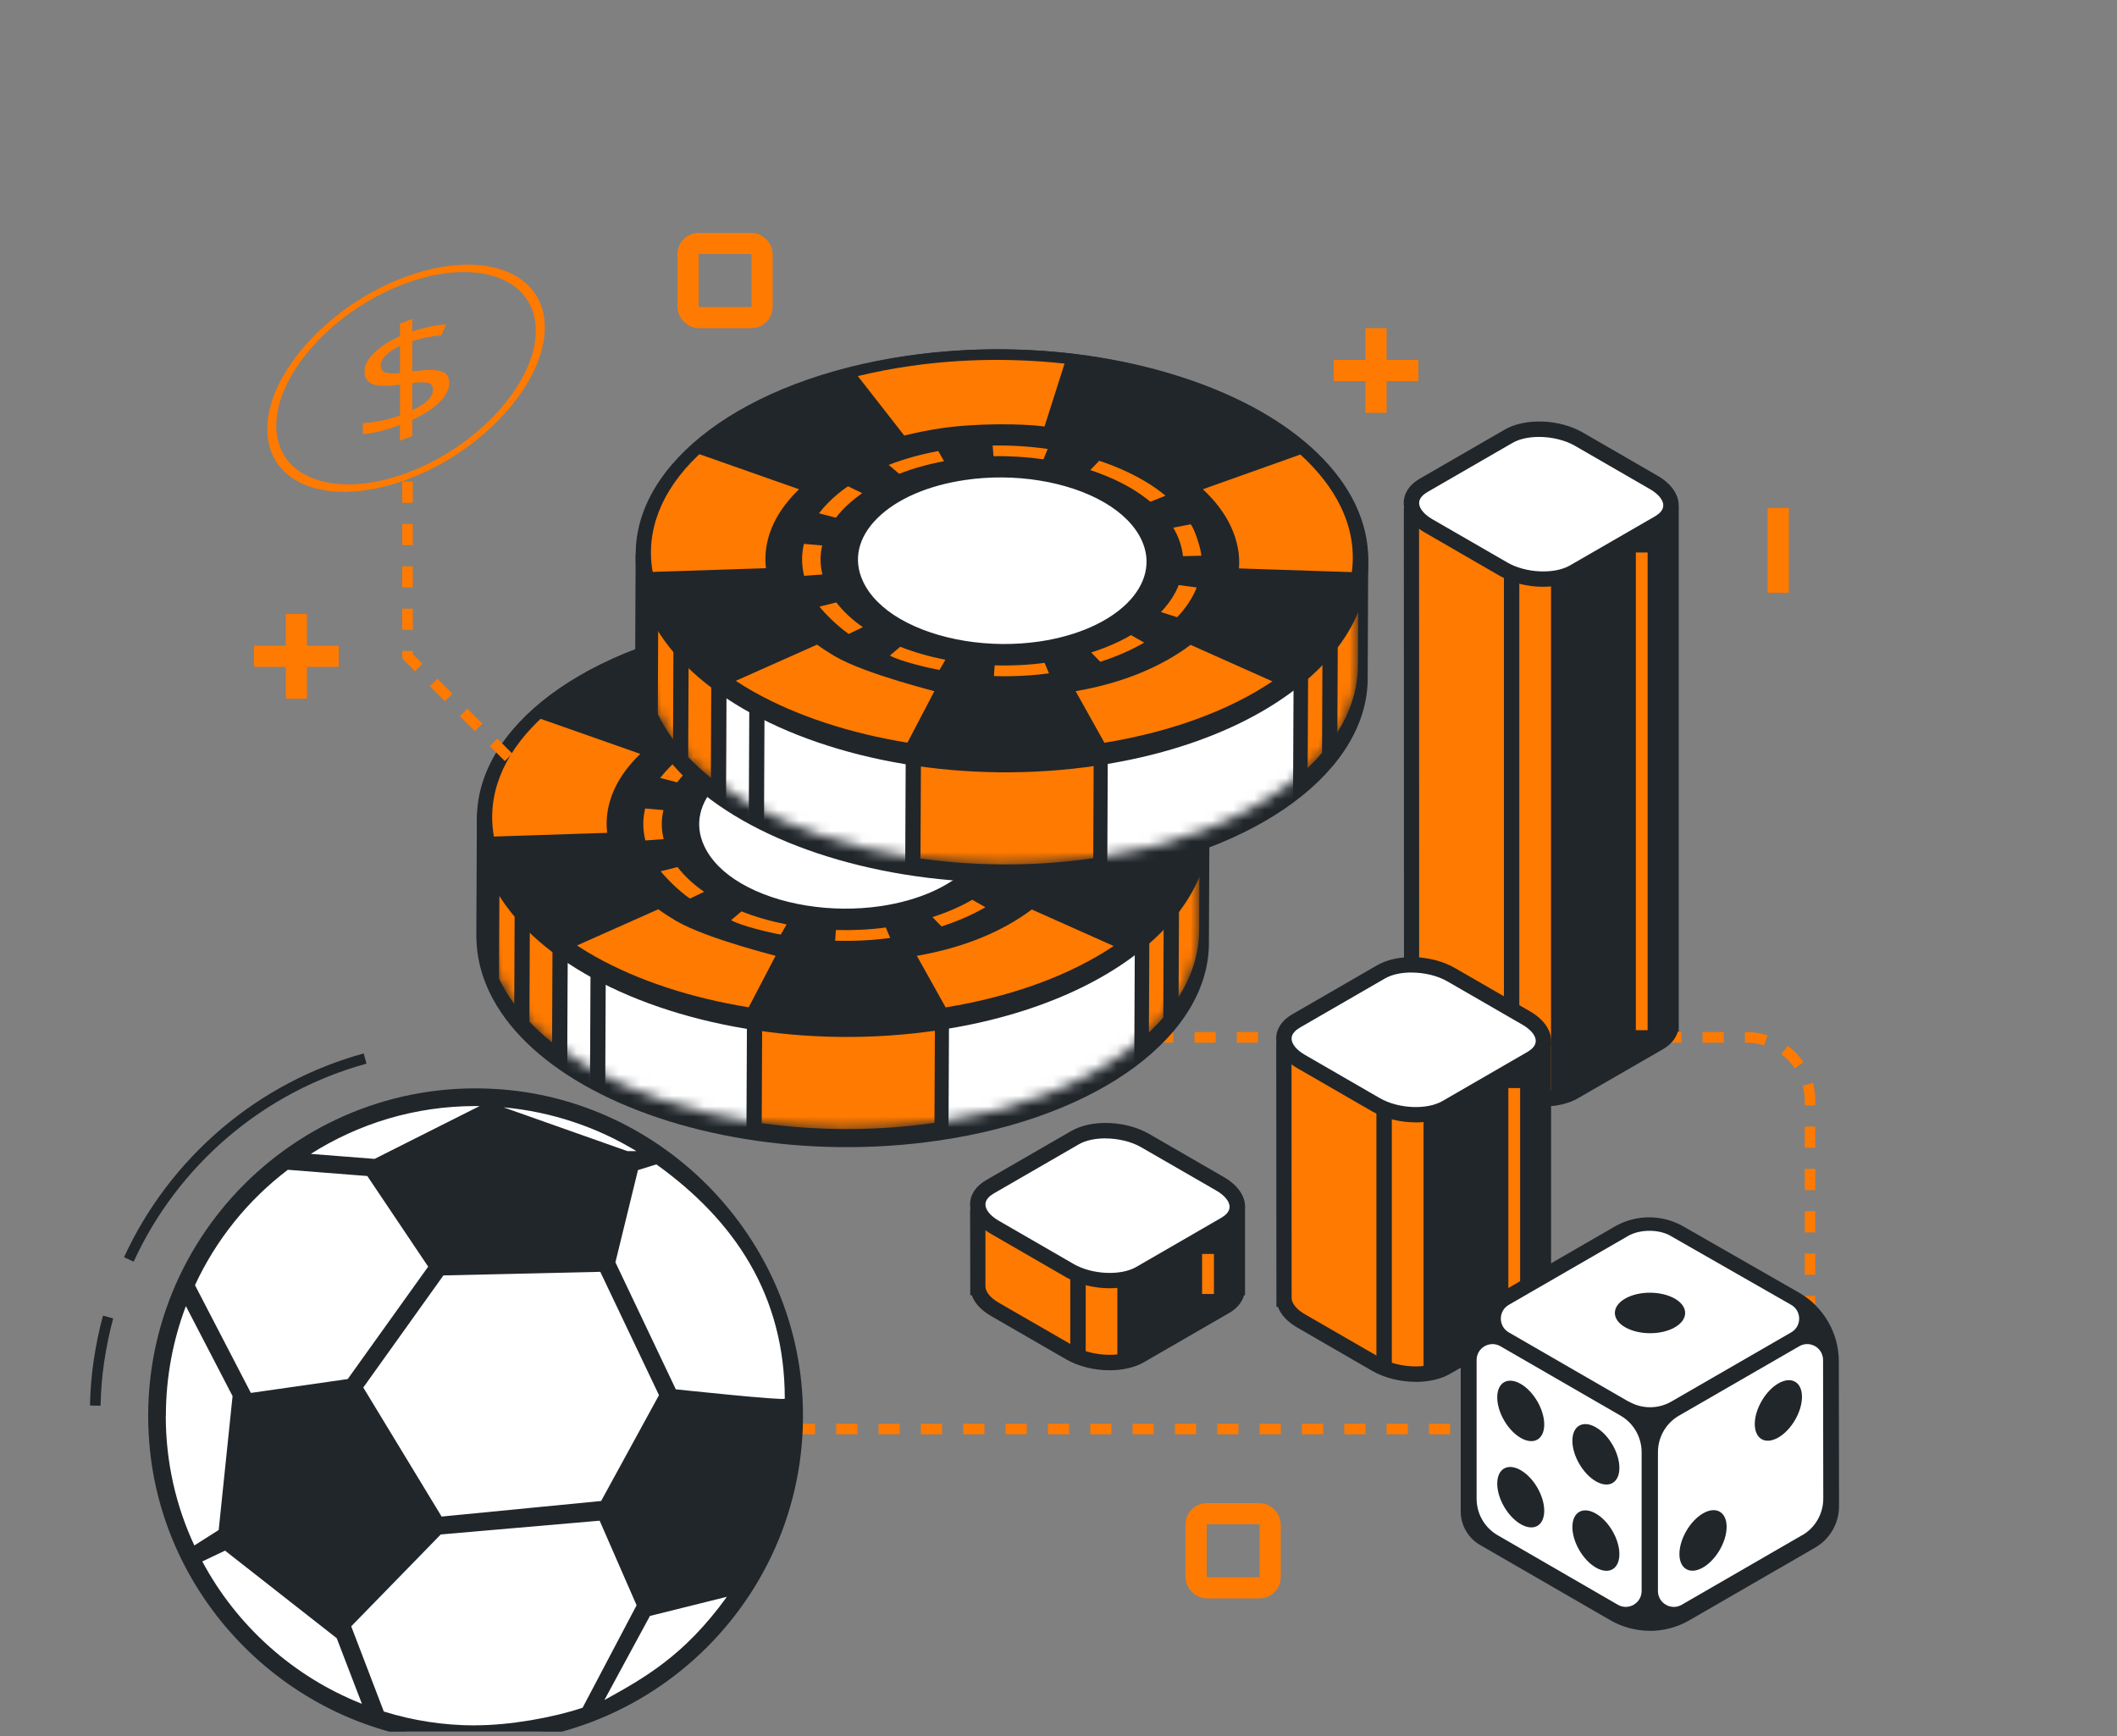 <svg width="200" height="164" viewBox="0 0 200 164" fill="none" xmlns="http://www.w3.org/2000/svg">
<rect x="0" y="0" width="200" height="164" fill="#808080" stroke="none"/>
<g clip-path="url(#clip0_5867_88415)">
<path d="M43 135H165C168.314 135 171 132.314 171 129V104C171 100.686 168.314 98 165 98H109.5" stroke="#FF7A00" stroke-linejoin="round" stroke-dasharray="2 2"/>
<g clip-path="url(#clip1_5867_88415)">
<path d="M114.26 77.699L114.21 88.989C114.29 97.639 104.08 105.519 88.59 107.759C76.21 109.549 63.59 107.309 55.14 102.489C50.98 100.109 47.84 97.119 46.21 93.669C45.42 91.989 45.04 90.319 45.01 88.669H45L45.05 77.379H45.06C45 68.739 55.19 60.859 70.69 58.609C83.07 56.819 95.67 59.059 104.14 63.879C108.28 66.249 111.44 69.249 113.07 72.699C113.86 74.379 114.24 76.049 114.26 77.699Z" fill="#21262B"/>
<mask id="mask0_5867_88415" style="mask-type:luminance" maskUnits="userSpaceOnUse" x="45" y="75" width="69" height="32">
<path d="M113.34 76.07L113.29 87.78C113.34 96.21 103.4 103.89 88.34 106.07C76.75 107.76 64.28 105.78 55.78 100.93C51.63 98.55 48.61 95.6 47.09 92.35C46.34 90.72 45.95 89.09 45.93 87.47L45.98 75.76L113.34 76.07Z" fill="white"/>
</mask>
<g mask="url(#mask0_5867_88415)">
<path d="M113.34 76.07L113.29 87.78C113.34 96.21 103.4 103.89 88.34 106.07C76.75 107.76 64.28 105.78 55.78 100.93C51.63 98.55 48.61 95.6 47.09 92.35C46.34 90.72 45.95 89.09 45.93 87.47L45.98 75.76L113.34 76.07Z" fill="#FF7A00"/>
<path d="M71.421 71.27L53.701 71.189L53.523 110.349L71.243 110.429L71.421 71.27Z" fill="white"/>
<path d="M47.256 67.76L45.816 67.754L45.639 106.914L47.079 106.92L47.256 67.76Z" fill="#21262B"/>
<path d="M50.141 68.704L48.701 68.697L48.523 107.857L49.964 107.863L50.141 68.704Z" fill="#21262B"/>
<path d="M53.729 69.171L52.289 69.164L52.111 108.324L53.551 108.33L53.729 69.171Z" fill="#21262B"/>
<path d="M57.325 70.456L55.885 70.449L55.707 109.609L57.147 109.615L57.325 70.456Z" fill="#21262B"/>
<path d="M72.112 73.073L70.672 73.066L70.494 112.226L71.934 112.233L72.112 73.073Z" fill="#21262B"/>
<path d="M89.868 73.874L88.428 73.867L88.25 113.027L89.69 113.033L89.868 73.874Z" fill="#21262B"/>
<path d="M108.669 69.428L107.229 69.422L107.051 108.581L108.491 108.588L108.669 69.428Z" fill="#21262B"/>
<path d="M107.27 75.703L89.75 75.623L89.598 109.193L107.117 109.272L107.27 75.703Z" fill="white"/>
<path d="M111.461 68.512L110.021 68.506L109.844 107.665L111.284 107.672L111.461 68.512Z" fill="#21262B"/>
</g>
<path d="M88.39 96.81C70.43 99.47 51.97 93.2 47.15 82.8C42.32 72.4 52.97 61.81 70.93 59.15C88.89 56.49 107.35 62.76 112.17 73.16C116.99 83.56 106.34 94.15 88.38 96.81H88.39Z" fill="#FF7A00"/>
<path d="M79.65 86.26C87.409 86.26 93.7 82.624 93.7 78.139C93.7 73.655 87.409 70.019 79.65 70.019C71.89 70.019 65.6 73.655 65.6 78.139C65.6 82.624 71.89 86.26 79.65 86.26Z" fill="white"/>
<path d="M113.07 73.029C112.15 71.049 110.74 69.219 108.94 67.559H108.98C108.68 67.199 108.12 66.739 107.38 66.229C106.38 65.449 105.3 64.719 104.14 64.029C95.68 59.089 83.06 56.799 70.69 58.629C52.24 61.369 41.29 72.249 46.25 82.939C47.88 86.459 51.03 89.519 55.18 91.939C63.64 96.879 76.25 99.169 88.63 97.329C107.08 94.589 118.02 83.709 113.07 73.029ZM92.85 76.019C94.8 80.219 90.48 84.519 83.22 85.599C78.53 86.289 73.48 85.469 70.03 83.459C68.36 82.489 67.15 81.259 66.53 79.919C65.58 77.889 66.06 75.769 67.88 73.959C69.7 72.149 72.64 70.869 76.15 70.349C80.85 69.649 85.9 70.469 89.35 72.479C91.02 73.459 92.23 74.679 92.85 76.019ZM86.61 90.299C91.17 89.509 94.77 87.949 97.48 85.919L105.21 89.369C101.2 92.059 95.77 94.119 89.34 95.169L86.62 90.299H86.61ZM111.67 72.879C112.67 74.949 112.98 77.029 112.71 79.049L102.05 78.699C102.15 77.409 101.91 76.089 101.3 74.769C100.72 73.509 99.82 72.319 98.64 71.219L107.85 67.939C109.53 69.469 110.83 71.129 111.67 72.879ZM71.06 59.569C75.86 58.879 80.82 58.829 85.57 59.349L83.68 65.289C81.58 65.009 77.18 64.969 73.89 65.459C72.69 65.639 71.53 65.869 70.43 66.149L66.04 60.529C67.65 60.139 69.32 59.819 71.05 59.569H71.06ZM50.93 68.039C50.93 68.039 51.03 67.949 51.08 67.909L60.49 71.219L60.32 71.389C58.07 73.619 57.07 76.139 57.36 78.679L46.66 79.029C45.98 75.209 47.43 71.399 50.93 68.039ZM54.51 89.319L62.19 85.899C62.71 86.279 63.27 86.639 63.86 86.989C66.82 88.719 73.67 90.369 73.27 90.299L70.73 95.159C65.32 94.279 60.29 92.649 56.2 90.349C55.61 90.019 55.05 89.669 54.51 89.319Z" fill="#21262B"/>
<path d="M57.34 78.689H57.33C57.36 78.9 57.39 79.109 57.44 79.32C57.4 79.109 57.37 78.9 57.34 78.689Z" fill="#21262B"/>
<path d="M83.979 67.409C82.259 67.169 80.519 67.059 78.779 67.089L78.859 68.099C80.439 68.069 82.029 68.169 83.579 68.389L83.979 67.409ZM73.639 67.609C71.999 67.919 70.459 68.339 68.959 68.919L69.949 69.759C71.249 69.249 72.679 68.849 74.189 68.569L73.639 67.609ZM66.459 71.589L65.109 70.939C64.439 71.399 63.849 71.889 63.309 72.429C62.969 72.769 62.659 73.119 62.369 73.489L63.969 73.909C64.659 73.009 65.489 72.269 66.459 71.589ZM62.679 76.529L60.949 76.379C60.709 77.369 60.719 78.409 60.969 79.399L62.699 79.269C62.469 78.359 62.459 77.439 62.679 76.529ZM64.019 81.909L62.419 82.309C62.899 82.909 64.009 84.069 65.179 84.889L66.519 84.249C65.499 83.539 64.659 82.759 64.009 81.909H64.019ZM74.309 87.329C72.799 87.029 71.359 86.619 70.049 86.099L69.069 86.929C69.969 87.449 72.709 88.109 73.759 88.289L74.309 87.339V87.329ZM83.689 87.619C82.149 87.829 80.559 87.899 78.969 87.859L78.899 88.869C80.629 88.919 82.379 88.839 84.099 88.609L83.689 87.629V87.619ZM93.099 85.709L91.849 84.999C90.739 85.649 89.469 86.199 88.089 86.639L88.949 87.519C90.489 87.019 91.789 86.459 93.089 85.709H93.099ZM98.059 80.499L96.359 80.269C96.009 81.159 95.439 82.019 94.679 82.819L96.209 83.309C97.009 82.469 97.639 81.549 98.059 80.499ZM97.489 74.529L95.839 74.849C96.329 75.669 96.669 76.629 96.759 77.539L98.499 77.499C98.429 76.739 97.869 74.999 97.489 74.529Z" fill="#FF7A00"/>
<path d="M95.11 71.829L93.68 72.399C93.11 71.929 92.48 71.489 91.78 71.079C90.66 70.429 89.39 69.869 88 69.409L88.85 68.529C90.31 69.019 91.69 69.609 93.02 70.379C93.75 70.799 94.49 71.309 95.11 71.829Z" fill="#FF7A00"/>
</g>
<g clip-path="url(#clip2_5867_88415)">
<path d="M129.26 52.699L129.21 63.989C129.29 72.639 119.08 80.519 103.59 82.759C91.21 84.549 78.59 82.309 70.14 77.489C65.98 75.109 62.84 72.119 61.21 68.669C60.42 66.989 60.04 65.319 60.01 63.669H60L60.05 52.379H60.06C60 43.739 70.19 35.859 85.69 33.609C98.07 31.819 110.67 34.059 119.14 38.879C123.28 41.249 126.44 44.249 128.07 47.699C128.86 49.379 129.24 51.049 129.26 52.699Z" fill="#21262B"/>
<mask id="mask1_5867_88415" style="mask-type:luminance" maskUnits="userSpaceOnUse" x="60" y="50" width="69" height="32">
<path d="M128.34 51.07L128.29 62.78C128.34 71.21 118.4 78.89 103.34 81.07C91.75 82.76 79.28 80.78 70.78 75.93C66.63 73.55 63.61 70.6 62.09 67.35C61.34 65.72 60.95 64.09 60.93 62.47L60.98 50.76L128.34 51.07Z" fill="white"/>
</mask>
<g mask="url(#mask1_5867_88415)">
<path d="M128.34 51.07L128.29 62.78C128.34 71.21 118.4 78.89 103.34 81.07C91.75 82.76 79.28 80.78 70.78 75.93C66.63 73.55 63.61 70.6 62.09 67.35C61.34 65.72 60.95 64.09 60.93 62.47L60.98 50.76L128.34 51.07Z" fill="#FF7A00"/>
<path d="M86.421 46.27L68.701 46.19L68.523 85.349L86.243 85.43L86.421 46.27Z" fill="white"/>
<path d="M62.256 42.76L60.816 42.754L60.639 81.913L62.079 81.92L62.256 42.76Z" fill="#21262B"/>
<path d="M65.141 43.704L63.701 43.697L63.523 82.857L64.963 82.863L65.141 43.704Z" fill="#21262B"/>
<path d="M68.729 44.171L67.289 44.164L67.111 83.324L68.551 83.33L68.729 44.171Z" fill="#21262B"/>
<path d="M72.325 45.456L70.885 45.449L70.707 84.609L72.147 84.615L72.325 45.456Z" fill="#21262B"/>
<path d="M87.112 48.073L85.672 48.066L85.494 87.226L86.934 87.233L87.112 48.073Z" fill="#21262B"/>
<path d="M104.868 48.874L103.428 48.867L103.25 88.027L104.69 88.033L104.868 48.874Z" fill="#21262B"/>
<path d="M123.669 44.428L122.229 44.422L122.051 83.582L123.491 83.588L123.669 44.428Z" fill="#21262B"/>
<path d="M122.27 50.703L104.75 50.623L104.598 84.193L122.117 84.272L122.27 50.703Z" fill="white"/>
<path d="M126.461 43.512L125.021 43.506L124.844 82.665L126.284 82.672L126.461 43.512Z" fill="#21262B"/>
</g>
<path d="M103.39 71.81C85.43 74.47 66.97 68.2 62.15 57.8C57.32 47.4 67.97 36.81 85.93 34.15C103.89 31.49 122.35 37.76 127.17 48.16C131.99 58.56 121.34 69.15 103.38 71.81H103.39Z" fill="#FF7A00"/>
<path d="M94.65 61.26C102.409 61.26 108.7 57.624 108.7 53.139C108.7 48.655 102.409 45.02 94.65 45.02C86.89 45.02 80.6 48.655 80.6 53.139C80.6 57.624 86.89 61.26 94.65 61.26Z" fill="white"/>
<path d="M128.07 48.029C127.15 46.049 125.74 44.219 123.94 42.559H123.98C123.68 42.199 123.12 41.739 122.38 41.229C121.38 40.449 120.3 39.719 119.14 39.029C110.68 34.089 98.06 31.799 85.69 33.629C67.24 36.369 56.29 47.249 61.25 57.939C62.88 61.459 66.03 64.519 70.18 66.939C78.64 71.879 91.25 74.169 103.63 72.329C122.08 69.589 133.02 58.709 128.07 48.029ZM107.85 51.019C109.8 55.219 105.48 59.519 98.22 60.599C93.53 61.289 88.48 60.469 85.03 58.459C83.36 57.489 82.15 56.259 81.53 54.919C80.58 52.889 81.06 50.769 82.88 48.959C84.7 47.149 87.64 45.869 91.15 45.349C95.85 44.649 100.9 45.469 104.35 47.479C106.02 48.459 107.23 49.679 107.85 51.019ZM101.61 65.299C106.17 64.509 109.77 62.949 112.48 60.919L120.21 64.369C116.2 67.059 110.77 69.119 104.34 70.169L101.62 65.299H101.61ZM126.67 47.879C127.67 49.949 127.98 52.029 127.71 54.049L117.05 53.699C117.15 52.409 116.91 51.089 116.3 49.769C115.72 48.509 114.82 47.319 113.64 46.219L122.85 42.939C124.53 44.469 125.83 46.129 126.67 47.879ZM86.06 34.569C90.86 33.879 95.82 33.829 100.57 34.349L98.68 40.289C96.58 40.009 92.18 39.969 88.89 40.459C87.69 40.639 86.53 40.869 85.43 41.149L81.04 35.529C82.65 35.139 84.32 34.819 86.05 34.569H86.06ZM65.93 43.039C65.93 43.039 66.03 42.949 66.08 42.909L75.49 46.219L75.32 46.389C73.07 48.619 72.07 51.139 72.36 53.679L61.66 54.029C60.98 50.209 62.43 46.399 65.93 43.039ZM69.51 64.319L77.19 60.899C77.71 61.279 78.27 61.639 78.86 61.989C81.82 63.719 88.67 65.369 88.27 65.299L85.73 70.159C80.32 69.279 75.29 67.649 71.2 65.349C70.61 65.019 70.05 64.669 69.51 64.319Z" fill="#21262B"/>
<path d="M72.34 53.69H72.33C72.36 53.9 72.39 54.109 72.44 54.319C72.4 54.109 72.37 53.9 72.34 53.69Z" fill="#21262B"/>
<path d="M98.979 42.409C97.259 42.169 95.519 42.059 93.779 42.089L93.859 43.099C95.439 43.069 97.029 43.169 98.579 43.389L98.979 42.409ZM88.639 42.609C86.999 42.919 85.459 43.339 83.959 43.919L84.949 44.759C86.249 44.249 87.679 43.849 89.189 43.569L88.639 42.609ZM81.459 46.589L80.109 45.939C79.439 46.399 78.849 46.889 78.309 47.429C77.969 47.769 77.659 48.119 77.369 48.489L78.969 48.909C79.659 48.009 80.489 47.269 81.459 46.589ZM77.679 51.529L75.949 51.379C75.709 52.369 75.719 53.409 75.969 54.399L77.699 54.269C77.469 53.359 77.459 52.439 77.679 51.529ZM79.019 56.909L77.419 57.309C77.899 57.909 79.009 59.069 80.179 59.889L81.519 59.249C80.499 58.539 79.659 57.759 79.009 56.909H79.019ZM89.309 62.329C87.799 62.029 86.359 61.619 85.049 61.099L84.069 61.929C84.969 62.449 87.709 63.109 88.759 63.289L89.309 62.339V62.329ZM98.689 62.619C97.149 62.829 95.559 62.899 93.969 62.859L93.899 63.869C95.629 63.919 97.379 63.839 99.099 63.609L98.689 62.629V62.619ZM108.099 60.709L106.849 59.999C105.739 60.649 104.469 61.199 103.089 61.639L103.949 62.519C105.489 62.019 106.789 61.459 108.089 60.709H108.099ZM113.059 55.499L111.359 55.269C111.009 56.159 110.439 57.019 109.679 57.819L111.209 58.309C112.009 57.469 112.639 56.549 113.059 55.499ZM112.489 49.529L110.839 49.849C111.329 50.669 111.669 51.629 111.759 52.539L113.499 52.499C113.429 51.739 112.869 49.999 112.489 49.529Z" fill="#FF7A00"/>
<path d="M110.11 46.829L108.68 47.399C108.11 46.929 107.48 46.489 106.78 46.079C105.66 45.429 104.39 44.869 103 44.409L103.85 43.529C105.31 44.019 106.69 44.609 108.02 45.379C108.75 45.799 109.49 46.309 110.11 46.829Z" fill="#FF7A00"/>
</g>
<path d="M44.802 164.26C61.536 164.26 75.102 150.694 75.102 133.96C75.102 117.226 61.536 103.66 44.802 103.66C28.068 103.66 14.502 117.226 14.502 133.96C14.502 150.694 28.068 164.26 44.802 164.26Z" fill="white"/>
<path d="M47.441 102.919C28.411 101.399 12.581 117.249 14.101 136.279C15.291 151.249 27.421 163.379 42.401 164.579C61.431 166.099 77.281 150.269 75.761 131.239C74.571 116.259 62.431 104.119 47.441 102.919ZM60.131 108.749H59.281L47.571 104.609C52.141 105.029 56.411 106.489 60.131 108.749ZM56.791 141.799L41.721 143.269L34.321 131.079L41.891 120.489L56.711 120.149L62.251 131.789V131.809L56.791 141.799ZM44.921 104.489H45.311L35.391 109.479H35.371L29.361 109.009C33.871 106.149 39.191 104.489 44.921 104.489ZM27.181 110.509L34.701 111.099L40.451 119.659L32.851 130.279L23.701 131.589L18.421 121.409C20.411 117.109 23.431 113.369 27.181 110.519V110.509ZM15.671 133.759C15.671 130.109 16.341 126.609 17.561 123.389L21.971 131.889L20.661 144.539L18.361 145.999C16.621 142.279 15.661 138.129 15.661 133.759H15.671ZM19.111 147.509L21.261 146.489L31.811 154.759L34.191 160.959C27.711 158.399 22.361 153.589 19.111 147.509ZM44.921 162.999C41.891 162.999 39.001 162.539 36.261 161.689C36.241 161.639 33.181 153.639 33.181 153.639L41.641 144.959L56.651 143.659L60.141 151.649L55.041 161.329C52.121 162.299 48.081 162.989 44.931 162.989L44.921 162.999ZM57.101 160.599L61.401 152.659L68.671 150.849C64.631 156.439 60.881 158.509 57.091 160.609L57.101 160.599ZM63.851 131.259L58.141 119.249L60.271 110.539L62.011 109.999C69.401 115.309 74.141 122.349 74.141 132.129C74.141 132.349 63.851 131.249 63.851 131.249V131.259Z" fill="#21262B"/>
<path d="M12.172 118.98C14.282 114.38 17.382 110.3 21.232 107.02C25.082 103.74 29.612 101.34 34.492 100" stroke="#21262B" stroke-miterlimit="10"/>
<path d="M9 132.789C9.03 131.379 9.14 129.969 9.35 128.569C9.56 127.169 9.84 125.789 10.21 124.419" stroke="#21262B" stroke-miterlimit="10"/>
<path d="M157.371 47.591L133.826 47.628C133.559 47.628 133.34 47.847 133.34 48.114L133.35 96.724H133.356C133.408 97.441 133.941 98.188 134.966 98.774L142.051 102.863C144.011 103.997 146.981 104.118 148.681 103.14L156.717 98.497C157.533 98.026 157.899 97.383 157.846 96.719H157.852V48.072C157.852 47.806 157.632 47.586 157.365 47.586L157.371 47.591Z" fill="#FF7A00"/>
<path d="M134.079 96.61V96.668C134.12 97.17 134.575 97.708 135.328 98.142L142.413 102.231C144.144 103.23 146.847 103.355 148.316 102.503L156.352 97.86C156.724 97.645 157.158 97.279 157.121 96.767L157.064 95.988H157.126V48.314L134.063 48.35L134.073 96.61H134.079ZM145.796 104.526C144.374 104.526 142.878 104.176 141.691 103.491L134.607 99.397C133.681 98.864 133.059 98.184 132.787 97.447H132.641V96.72L132.625 48.115C132.625 47.451 133.164 46.907 133.833 46.902L157.382 46.865C158.052 46.865 158.595 47.409 158.595 48.078V97.447H158.512C158.324 98.111 157.837 98.696 157.095 99.125L149.059 103.763C148.175 104.275 147.014 104.526 145.806 104.526H145.796Z" fill="#21262B"/>
<path d="M157.37 47.613L146.531 47.629V103.779C147.336 103.701 148.084 103.502 148.675 103.162L156.711 98.519C157.527 98.048 157.893 97.405 157.841 96.741H157.846V48.094C157.846 47.828 157.626 47.613 157.36 47.613H157.37Z" fill="#21262B"/>
<path d="M156.717 49.407L148.681 54.05C146.982 55.033 144.012 54.908 142.051 53.778L134.966 49.684C133.006 48.555 132.791 46.84 134.491 45.857L142.532 41.214C144.231 40.231 147.196 40.356 149.162 41.486L156.247 45.575C158.207 46.709 158.422 48.419 156.723 49.402L156.717 49.407Z" fill="white"/>
<path d="M145.399 41.276C144.448 41.276 143.548 41.459 142.889 41.841L134.853 46.484C134.498 46.693 134.069 47.038 134.069 47.519C134.069 48.026 134.539 48.601 135.329 49.056L142.414 53.145C144.139 54.144 146.842 54.269 148.317 53.417L156.353 48.779C156.709 48.57 157.137 48.225 157.137 47.744C157.137 47.237 156.667 46.661 155.877 46.207L148.787 42.113C147.83 41.564 146.576 41.276 145.394 41.276H145.399ZM145.791 55.435C144.364 55.435 142.874 55.085 141.687 54.4L134.602 50.306C133.342 49.579 132.615 48.559 132.615 47.514C132.615 46.599 133.154 45.783 134.126 45.224L142.163 40.581C144.092 39.467 147.323 39.587 149.519 40.852L156.604 44.947C157.864 45.673 158.591 46.693 158.591 47.739C158.591 48.654 158.052 49.469 157.08 50.029L149.044 54.666C148.16 55.179 146.999 55.43 145.791 55.43V55.435Z" fill="#21262B"/>
<path d="M143.534 103.203H142.08V54.148H143.534V103.203Z" fill="#21262B"/>
<path d="M155.657 97.322H154.543V52.193H155.657V97.322Z" fill="#FF7A00"/>
<path d="M145.32 98.189L121.776 98.225C121.509 98.225 121.295 98.44 121.295 98.707L121.305 122.732H121.311C121.363 123.448 121.896 124.196 122.921 124.781L130.006 128.876C131.967 130.005 134.936 130.13 136.636 129.147L144.672 124.51C145.488 124.039 145.854 123.396 145.801 122.732H145.807V98.67C145.807 98.403 145.592 98.184 145.32 98.184V98.189Z" fill="#FF7A00"/>
<path d="M122.029 122.626V122.684C122.071 123.186 122.526 123.719 123.279 124.158L130.364 128.247C132.094 129.246 134.797 129.371 136.267 128.524L144.303 123.881C144.674 123.667 145.108 123.301 145.072 122.783L145.014 122.004H145.077V98.909L122.013 98.946L122.024 122.621L122.029 122.626ZM133.746 130.542C132.319 130.542 130.829 130.192 129.637 129.507L122.552 125.413C121.632 124.88 121.004 124.205 120.732 123.463H120.586V122.736L120.57 98.711C120.57 98.041 121.114 97.498 121.783 97.498L145.328 97.461C145.652 97.461 145.955 97.586 146.18 97.817C146.41 98.046 146.536 98.35 146.536 98.674V123.463H146.452C146.264 124.127 145.777 124.718 145.035 125.141L136.999 129.784C136.115 130.291 134.954 130.548 133.752 130.548L133.746 130.542Z" fill="#21262B"/>
<path d="M145.327 98.209L134.488 98.225V129.79C135.293 129.711 136.041 129.513 136.632 129.173L144.668 124.53C145.484 124.059 145.85 123.416 145.798 122.752H145.803V98.69C145.803 98.423 145.589 98.209 145.317 98.209H145.327Z" fill="#21262B"/>
<path d="M144.669 100.003L136.632 104.646C134.933 105.629 131.968 105.503 130.002 104.374L122.918 100.28C120.957 99.151 120.742 97.436 122.442 96.453L130.478 91.81C132.177 90.827 135.142 90.952 137.108 92.082L144.193 96.176C146.153 97.305 146.368 99.02 144.669 100.003Z" fill="white"/>
<path d="M133.35 91.872C132.399 91.872 131.499 92.055 130.841 92.436L122.804 97.079C122.449 97.289 122.02 97.634 122.02 98.115C122.02 98.622 122.491 99.197 123.28 99.652L130.365 103.746C132.095 104.745 134.799 104.87 136.268 104.018L144.304 99.375C144.66 99.166 145.089 98.821 145.089 98.34C145.089 97.832 144.618 97.257 143.828 96.802L136.744 92.714C135.787 92.159 134.527 91.877 133.35 91.877V91.872ZM133.748 106.031C132.32 106.031 130.83 105.681 129.638 104.996L122.553 100.907C121.293 100.18 120.566 99.16 120.566 98.115C120.566 97.2 121.105 96.384 122.077 95.825L130.114 91.182C132.043 90.068 135.274 90.188 137.47 91.459L144.555 95.547C145.815 96.274 146.542 97.294 146.542 98.34C146.542 99.255 146.004 100.07 145.031 100.63L136.995 105.273C136.111 105.785 134.95 106.036 133.748 106.036V106.031Z" fill="#21262B"/>
<path d="M131.489 129.219H130.035V104.744H131.489V129.219Z" fill="#21262B"/>
<path d="M143.612 123.337H142.498V102.789H143.612V123.337Z" fill="#FF7A00"/>
<path d="M116.394 113.857L92.85 113.894C92.583 113.894 92.363 114.114 92.363 114.38L92.374 121.643H92.379C92.431 122.359 92.965 123.107 93.989 123.692L101.074 127.786C103.035 128.921 106.005 129.041 107.704 128.058L115.74 123.421C116.556 122.95 116.922 122.307 116.87 121.643H116.875V114.344C116.875 114.077 116.655 113.857 116.389 113.857H116.394Z" fill="#FF7A00"/>
<path d="M93.102 121.533V121.591C93.144 122.093 93.599 122.626 94.352 123.065L101.442 127.154C103.172 128.147 105.875 128.278 107.345 127.426L115.381 122.788C115.752 122.574 116.192 122.208 116.155 121.69L116.097 120.911H116.16V114.579L93.097 114.616V121.533H93.102ZM104.819 129.449C103.397 129.449 101.902 129.099 100.715 128.414L93.63 124.325C92.705 123.792 92.077 123.112 91.811 122.37H91.664V121.643L91.648 114.38C91.648 113.711 92.192 113.167 92.862 113.167L116.406 113.131C116.725 113.157 117.033 113.256 117.263 113.481C117.493 113.711 117.619 114.014 117.619 114.339V122.365H117.53C117.342 123.029 116.856 123.619 116.113 124.043L108.077 128.686C107.193 129.198 106.032 129.449 104.83 129.449H104.819Z" fill="#21262B"/>
<path d="M116.394 113.879L105.561 113.895V128.702C106.366 128.624 107.113 128.425 107.704 128.08L115.741 123.437C116.556 122.966 116.922 122.323 116.87 121.659H116.875V114.36C116.875 114.093 116.656 113.874 116.389 113.879H116.394Z" fill="#21262B"/>
<path d="M115.747 115.671L107.71 120.315C106.011 121.297 103.046 121.172 101.08 120.043L93.996 115.949C92.035 114.814 91.82 113.104 93.52 112.121L101.561 107.483C103.261 106.501 106.225 106.626 108.191 107.755L115.276 111.849C117.237 112.979 117.451 114.694 115.752 115.677L115.747 115.671Z" fill="white"/>
<path d="M104.427 107.542C103.476 107.542 102.576 107.725 101.917 108.106L93.881 112.749C93.525 112.958 93.097 113.304 93.097 113.785C93.097 114.292 93.567 114.867 94.357 115.322L101.442 119.416C103.172 120.414 105.875 120.54 107.345 119.688L115.381 115.045C115.737 114.836 116.165 114.49 116.165 114.009C116.165 113.502 115.695 112.927 114.905 112.472L107.815 108.383C106.858 107.829 105.598 107.547 104.422 107.547L104.427 107.542ZM104.825 121.701C103.402 121.701 101.907 121.35 100.72 120.665L93.635 116.571C92.37 115.845 91.648 114.825 91.648 113.779C91.648 112.864 92.187 112.049 93.159 111.489L101.201 106.846C103.13 105.733 106.357 105.853 108.558 107.118L115.643 111.212C116.903 111.939 117.629 112.958 117.629 114.004C117.629 114.919 117.091 115.73 116.118 116.294L108.082 120.937C107.198 121.45 106.038 121.701 104.835 121.701H104.825Z" fill="#21262B"/>
<path d="M102.567 128.126H101.113V120.414H102.567V128.126Z" fill="#21262B"/>
<path d="M114.685 122.244H113.566V118.459H114.685V122.244Z" fill="#FF7A00"/>
<path d="M155.86 154.06C154.54 154.06 153.25 153.71 152.11 153.05L139.82 145.95C138.7 145.3 138 144.09 138 142.79V128.6C138 125.93 139.44 123.44 141.75 122.11L152.55 115.87C153.54 115.3 154.66 115 155.8 115C156.94 115 158.05 115.3 159.03 115.86L169.95 122.11C172.27 123.44 173.72 125.93 173.72 128.61L173.74 142.29C173.74 143.9 172.88 145.39 171.49 146.2L159.6 153.07C158.46 153.73 157.16 154.07 155.85 154.07L155.86 154.06Z" fill="#21262B"/>
<path d="M170.251 145.03L158.881 151.6C157.881 152.18 156.631 151.46 156.631 150.3V137.19C156.631 135.76 157.391 134.44 158.631 133.73L169.981 127.18C170.981 126.6 172.221 127.32 172.231 128.47L172.251 141.57C172.251 143 171.491 144.33 170.251 145.04V145.03Z" fill="white"/>
<path d="M152.84 151.6L141.5 145.04C140.26 144.33 139.5 143.01 139.5 141.58V128.48C139.5 127.33 140.75 126.6 141.75 127.18L153.09 133.73C154.33 134.44 155.09 135.77 155.09 137.19V150.3C155.09 151.45 153.84 152.18 152.84 151.6Z" fill="white"/>
<path d="M153.879 132.42L142.539 125.87C141.539 125.29 141.539 123.85 142.539 123.27L153.829 116.75C154.929 116.12 156.719 116.11 157.819 116.75L169.219 123.27C170.219 123.84 170.229 125.29 169.219 125.87L157.889 132.41C156.649 133.12 155.129 133.12 153.889 132.41L153.879 132.42Z" fill="white"/>
<path d="M158.231 125.39C156.941 126.14 154.841 126.13 153.541 125.39C152.241 124.65 152.231 123.43 153.531 122.68C154.831 121.93 156.921 121.94 158.221 122.68C159.521 123.42 159.531 124.64 158.231 125.39Z" fill="#21262B"/>
<path d="M145.889 134.569C145.889 135.979 144.899 136.549 143.669 135.839C142.439 135.129 141.449 133.419 141.449 132.009C141.449 130.599 142.439 130.029 143.669 130.739C144.899 131.449 145.889 133.159 145.889 134.569Z" fill="#21262B"/>
<path d="M152.989 138.669C152.989 140.079 151.999 140.649 150.769 139.939C149.539 139.229 148.549 137.519 148.549 136.109C148.549 134.699 149.539 134.129 150.769 134.839C151.999 135.549 152.989 137.259 152.989 138.669Z" fill="#21262B"/>
<path d="M145.889 142.72C145.889 144.13 144.899 144.699 143.669 143.989C142.439 143.279 141.449 141.569 141.449 140.159C141.449 138.749 142.439 138.179 143.669 138.889C144.899 139.599 145.889 141.31 145.889 142.72Z" fill="#21262B"/>
<path d="M152.989 146.819C152.989 148.229 151.999 148.799 150.769 148.089C149.539 147.379 148.549 145.669 148.549 144.259C148.549 142.849 149.539 142.279 150.769 142.989C151.999 143.699 152.989 145.409 152.989 146.819Z" fill="#21262B"/>
<path d="M165.779 134.53C165.779 135.94 166.779 136.51 168.009 135.8C169.239 135.09 170.239 133.37 170.239 131.96C170.239 130.55 169.239 129.98 168.009 130.69C166.779 131.4 165.779 133.12 165.779 134.53Z" fill="#21262B"/>
<path d="M158.66 146.81C158.66 148.22 159.66 148.79 160.89 148.08C162.12 147.37 163.12 145.65 163.12 144.24C163.12 142.83 162.12 142.26 160.89 142.97C159.66 143.68 158.66 145.4 158.66 146.81Z" fill="#21262B"/>
<path d="M38.36 45.333C31.13 47.983 25.25 45.823 25.25 40.533C25.25 35.243 31.13 28.773 38.36 26.133C45.59 23.483 51.47 25.643 51.47 30.933C51.47 36.223 45.59 42.693 38.36 45.333ZM38.36 26.753C31.6 29.223 26.1 35.263 26.1 40.213C26.1 45.163 31.6 47.173 38.36 44.703C45.12 42.233 50.62 36.183 50.62 31.243C50.62 26.303 45.12 24.283 38.36 26.753Z" fill="#FF7A00"/>
<path d="M42.449 36.163C42.449 36.763 42.139 37.373 41.529 37.983C40.919 38.593 40.059 39.163 38.949 39.663V41.203L37.789 41.633V40.153C37.119 40.403 36.459 40.603 35.829 40.753C35.199 40.903 34.679 40.993 34.279 41.003V39.973C34.779 39.953 35.359 39.873 36.009 39.743C36.659 39.603 37.259 39.443 37.789 39.243V36.333C36.549 36.503 35.689 36.483 35.189 36.283C34.689 36.083 34.439 35.683 34.439 35.083C34.439 34.483 34.749 33.923 35.359 33.323C35.969 32.733 36.779 32.203 37.789 31.763V30.563L38.949 30.133V31.323C40.059 30.943 41.129 30.713 42.159 30.643L41.689 31.683C40.789 31.753 39.879 31.933 38.949 32.223V35.093C39.899 34.963 40.599 34.923 41.069 34.963C41.539 35.003 41.889 35.113 42.109 35.303C42.329 35.493 42.439 35.783 42.439 36.173L42.449 36.163ZM35.969 34.513C35.969 34.853 36.109 35.063 36.379 35.173C36.649 35.273 37.119 35.293 37.789 35.233V32.673C37.189 32.963 36.739 33.263 36.429 33.583C36.119 33.903 35.969 34.213 35.969 34.513ZM40.909 36.813C40.909 36.493 40.779 36.283 40.509 36.193C40.239 36.093 39.719 36.093 38.949 36.183V38.753C40.259 38.143 40.909 37.493 40.909 36.813Z" fill="#FF7A00"/>
<path d="M38.5 45.5V62L54 77.5" stroke="#FF7A00" stroke-linejoin="round" stroke-dasharray="2 2"/>
<rect x="65" y="23" width="7" height="7" rx="1" stroke="#FF7A00" stroke-width="2"/>
<rect x="113" y="143" width="7" height="7" rx="1" stroke="#FF7A00" stroke-width="2"/>
<rect x="27" y="58" width="2" height="8" fill="#FF7A00"/>
<rect x="32" y="61" width="2" height="8" transform="rotate(90 32 61)" fill="#FF7A00"/>
<rect x="129" y="31" width="2" height="8" fill="#FF7A00"/>
<rect x="134" y="34" width="2" height="8" transform="rotate(90 134 34)" fill="#FF7A00"/>
<rect x="167" y="48" width="2" height="8" fill="#FF7A00"/>
</g>
<defs>
<clipPath id="clip0_5867_88415">
<rect width="200" height="163.588" fill="white"/>
</clipPath>
<clipPath id="clip1_5867_88415">
<rect width="69.26" height="50.37" fill="white" transform="translate(45 58)"/>
</clipPath>
<clipPath id="clip2_5867_88415">
<rect width="69.26" height="50.37" fill="white" transform="translate(60 33)"/>
</clipPath>
</defs>
</svg>
